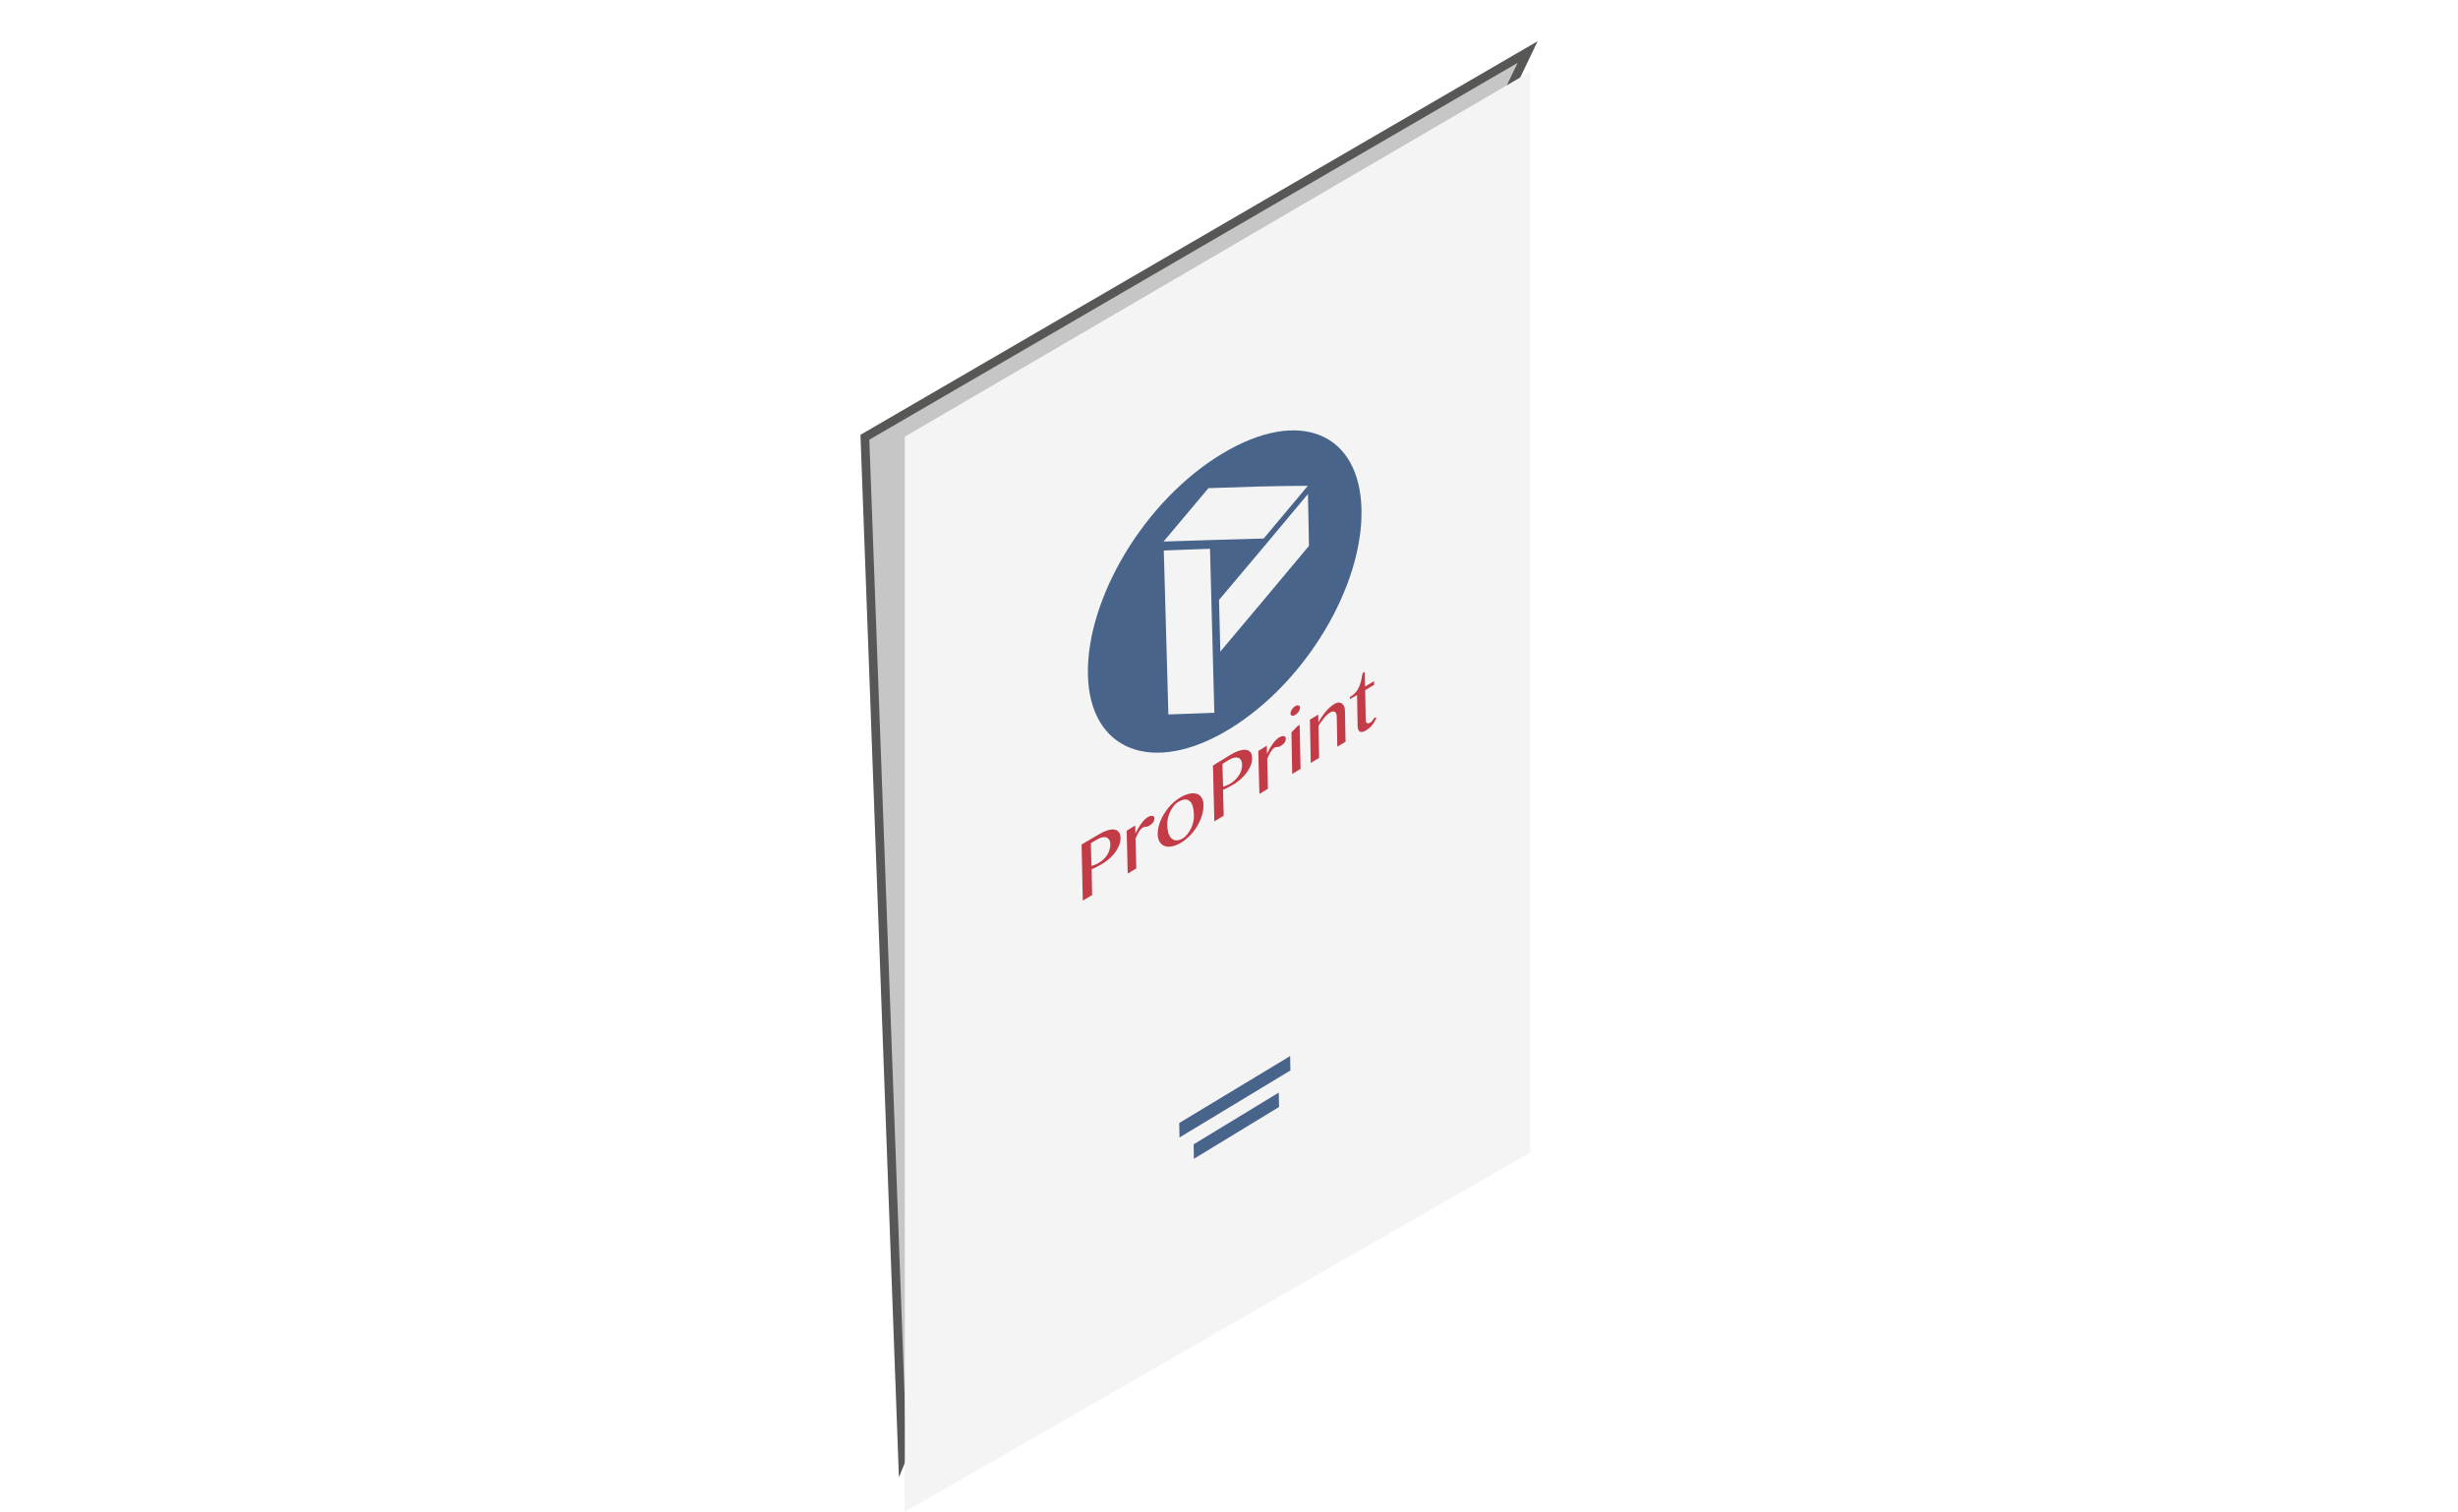 <?xml version="1.0" encoding="utf-8"?>
<!-- Generator: Adobe Illustrator 21.1.0, SVG Export Plug-In . SVG Version: 6.00 Build 0)  -->
<svg version="1.1" id="off" xmlns="http://www.w3.org/2000/svg" xmlns:xlink="http://www.w3.org/1999/xlink" x="0px" y="0px"
	 viewBox="0 0 283.46 174.33" enable-background="new 0 0 283.46 174.33" xml:space="preserve">
<filter  id="AI_DesenfoqueGaussiano_4">
	<feGaussianBlur  stdDeviation="4"></feGaussianBlur>
</filter>
<g filter="url(#AI_DesenfoqueGaussiano_4)">
	<polygon fill="#C6C6C6" points="104.08,168.06 138.95,83.57 176.17,6 99.74,50.43 	"/>
	<polygon fill="none" stroke="#575756" stroke-miterlimit="10" points="104.08,168.06 138.95,83.57 176.17,6 99.74,50.43 	"/>
</g>
<g>
	<polygon fill="#F4F4F4" points="104.37,50.37 104.37,174.33 176.46,132.9 176.46,8.29 	"/>
	<polygon fill="#F4F4F4" points="104.37,50.37 176.46,8.29 176.46,132.9 104.37,174.33 	"/>
</g>
<g>
	<path fill="#49648B" d="M140.95,52.32c-9.01,5.42-15.68,16.73-15.49,25.51c0.2,8.77,7.47,11.64,16.3,6.27
		c8.83-5.37,15.42-16.52,15.25-25.3C156.84,50.01,149.96,46.9,140.95,52.32 M140.04,82.21c-2.12,0.08-3.18,0.12-5.3,0.19
		c-0.21-7.56-0.32-11.35-0.53-18.91c2.12-0.08,3.19-0.12,5.33-0.2L140.04,82.21z M150.95,62.96c-4.01,4.81-6.09,7.28-10.22,12.19
		c-0.06-2.38-0.09-3.58-0.15-5.96c4.14-4.91,6.24-7.39,10.25-12.21C150.89,59.37,150.91,60.57,150.95,62.96 M145.73,62.11
		c-4.58,0.11-6.96,0.21-11.55,0.35c2.06-2.46,3.1-3.69,5.18-6.16c4.65-0.16,7.01-0.25,11.46-0.27
		C148.81,58.44,147.78,59.66,145.73,62.11"/>
	<path fill="#C23B46" d="M124.73,97.4c0.81-0.47,1.21-0.72,2.03-1.19c0.33-0.2,0.65-0.35,0.94-0.44c0.3-0.09,0.56-0.13,0.78-0.1
		c0.22,0.03,0.4,0.12,0.53,0.28c0.13,0.15,0.2,0.37,0.21,0.67c0.01,0.29-0.04,0.58-0.16,0.87c-0.12,0.29-0.27,0.57-0.47,0.83
		c-0.2,0.26-0.42,0.51-0.67,0.72c-0.26,0.22-0.51,0.41-0.77,0.57c-0.11,0.07-0.23,0.13-0.35,0.2c-0.12,0.07-0.24,0.13-0.36,0.19
		c-0.11,0.06-0.22,0.11-0.32,0.15c-0.1,0.04-0.17,0.08-0.23,0.1c0.03,1.19,0.04,1.79,0.06,2.98c-0.43,0.26-0.65,0.38-1.08,0.64
		C124.81,101.27,124.78,99.98,124.73,97.4 M125.87,99.87c0.12-0.04,0.25-0.08,0.39-0.13c0.14-0.05,0.28-0.12,0.43-0.21
		c0.23-0.13,0.44-0.29,0.61-0.46c0.17-0.18,0.32-0.36,0.43-0.54c0.11-0.19,0.2-0.39,0.24-0.59c0.06-0.2,0.08-0.38,0.07-0.57
		c0-0.21-0.04-0.39-0.13-0.52c-0.08-0.13-0.19-0.22-0.32-0.27c-0.13-0.04-0.29-0.05-0.46-0.01c-0.18,0.04-0.37,0.11-0.57,0.23
		c-0.31,0.18-0.46,0.27-0.76,0.45C125.83,98.29,125.85,98.82,125.87,99.87"/>
	<path fill="#C23B46" d="M129.93,95.81c0.39-0.24,0.59-0.36,0.98-0.6c0.01,0.38,0.01,0.57,0.03,0.94c0.09-0.2,0.19-0.39,0.3-0.58
		c0.11-0.2,0.22-0.37,0.34-0.54c0.12-0.17,0.24-0.32,0.37-0.45c0.13-0.13,0.26-0.24,0.39-0.32c0.11-0.07,0.21-0.11,0.31-0.14
		c0.09-0.02,0.18-0.03,0.25-0.02c0.07,0.02,0.13,0.04,0.17,0.09c0.04,0.04,0.06,0.11,0.06,0.19c0,0.16-0.04,0.31-0.14,0.45
		c-0.1,0.14-0.24,0.27-0.41,0.38c-0.12,0.07-0.21,0.11-0.27,0.12c-0.07,0.02-0.13,0.03-0.19,0.03c-0.06,0-0.11,0.01-0.16,0.02
		c-0.06,0.01-0.13,0.04-0.21,0.09c-0.06,0.04-0.13,0.09-0.2,0.17c-0.06,0.08-0.13,0.18-0.2,0.28c-0.06,0.11-0.13,0.23-0.2,0.37
		c-0.06,0.13-0.13,0.28-0.2,0.43c0.04,1.38,0.06,2.07,0.09,3.44c-0.4,0.24-0.59,0.36-0.99,0.59
		C130.01,98.79,129.98,97.8,129.93,95.81"/>
	<path fill="#C23B46" d="M136.23,97.17c-0.38,0.23-0.73,0.38-1.07,0.44c-0.33,0.07-0.61,0.06-0.85-0.04
		c-0.24-0.08-0.43-0.24-0.57-0.47c-0.14-0.22-0.22-0.51-0.23-0.86c-0.01-0.36,0.05-0.75,0.17-1.15c0.12-0.4,0.3-0.79,0.53-1.17
		c0.23-0.38,0.5-0.74,0.82-1.08c0.32-0.33,0.67-0.61,1.05-0.85c0.38-0.23,0.74-0.37,1.07-0.45c0.32-0.07,0.61-0.06,0.85,0.01
		c0.25,0.08,0.44,0.22,0.57,0.45c0.14,0.22,0.22,0.49,0.22,0.83c0.01,0.37-0.05,0.77-0.17,1.18c-0.12,0.41-0.3,0.81-0.52,1.21
		c-0.23,0.39-0.51,0.76-0.82,1.1C136.96,96.65,136.61,96.94,136.23,97.17 M136.4,96.69c0.2-0.12,0.37-0.28,0.53-0.48
		c0.16-0.2,0.3-0.42,0.42-0.66c0.11-0.24,0.2-0.49,0.26-0.76c0.06-0.26,0.09-0.52,0.08-0.77c-0.01-0.37-0.05-0.68-0.12-0.95
		c-0.07-0.28-0.18-0.49-0.33-0.64c-0.15-0.15-0.33-0.22-0.56-0.22c-0.23,0-0.51,0.11-0.84,0.3c-0.16,0.1-0.33,0.24-0.48,0.44
		c-0.16,0.19-0.29,0.41-0.4,0.64c-0.12,0.24-0.21,0.49-0.27,0.76c-0.06,0.27-0.09,0.52-0.09,0.77c0.01,0.36,0.06,0.68,0.14,0.95
		c0.09,0.27,0.2,0.48,0.36,0.62c0.15,0.15,0.34,0.23,0.56,0.23C135.89,96.93,136.13,96.86,136.4,96.69"/>
	<path fill="#C23B46" d="M139.88,88.29c0.83-0.5,1.24-0.75,2.05-1.25c0.34-0.2,0.65-0.36,0.96-0.45c0.3-0.1,0.55-0.13,0.77-0.11
		c0.22,0.03,0.4,0.11,0.53,0.26c0.13,0.16,0.2,0.38,0.2,0.67c0.01,0.29-0.04,0.58-0.16,0.87c-0.11,0.29-0.27,0.57-0.47,0.84
		c-0.2,0.27-0.42,0.51-0.67,0.73c-0.25,0.23-0.51,0.42-0.77,0.58c-0.12,0.07-0.23,0.14-0.36,0.2c-0.12,0.07-0.24,0.13-0.36,0.2
		c-0.11,0.05-0.22,0.11-0.32,0.16c-0.1,0.05-0.18,0.08-0.24,0.1c0.03,1.19,0.05,1.79,0.08,2.98c-0.43,0.27-0.65,0.4-1.08,0.66
		C139.98,92.16,139.95,90.87,139.88,88.29 M141.05,90.73c0.12-0.04,0.26-0.08,0.4-0.14c0.14-0.05,0.28-0.13,0.43-0.21
		c0.24-0.15,0.44-0.31,0.61-0.48c0.17-0.18,0.32-0.37,0.43-0.55c0.11-0.2,0.2-0.39,0.25-0.59c0.05-0.2,0.08-0.39,0.07-0.57
		c0-0.21-0.05-0.39-0.13-0.53c-0.08-0.13-0.19-0.22-0.32-0.26c-0.13-0.05-0.29-0.05-0.47-0.01c-0.18,0.04-0.37,0.12-0.57,0.24
		c-0.31,0.19-0.47,0.28-0.78,0.47C141.01,89.16,141.02,89.69,141.05,90.73"/>
	<path fill="#C23B46" d="M145.11,86.61c0.39-0.24,0.59-0.36,0.98-0.6c0.01,0.37,0.01,0.56,0.02,0.94c0.09-0.2,0.19-0.39,0.3-0.59
		c0.11-0.19,0.22-0.37,0.34-0.54c0.12-0.16,0.24-0.32,0.37-0.45c0.13-0.13,0.25-0.24,0.39-0.32c0.1-0.06,0.21-0.11,0.3-0.13
		c0.09-0.02,0.17-0.03,0.24-0.02c0.07,0.02,0.13,0.04,0.17,0.09c0.04,0.05,0.06,0.11,0.06,0.2c0,0.16-0.04,0.31-0.14,0.45
		c-0.09,0.14-0.23,0.26-0.41,0.37c-0.11,0.07-0.2,0.11-0.26,0.12c-0.06,0.02-0.13,0.03-0.18,0.03c-0.06,0-0.11,0.01-0.17,0.02
		c-0.06,0.01-0.12,0.04-0.2,0.09c-0.06,0.04-0.13,0.1-0.19,0.18c-0.07,0.08-0.13,0.17-0.2,0.28c-0.06,0.11-0.13,0.23-0.19,0.36
		c-0.07,0.13-0.13,0.28-0.2,0.43c0.03,1.38,0.05,2.07,0.08,3.45c-0.39,0.23-0.58,0.35-0.98,0.59
		C145.18,89.6,145.15,88.6,145.11,86.61"/>
	<path fill="#C23B46" d="M149.35,81.45c0.07-0.04,0.14-0.08,0.21-0.09c0.07-0.02,0.13-0.02,0.18,0c0.05,0.02,0.09,0.04,0.13,0.08
		c0.03,0.04,0.05,0.09,0.05,0.17c0,0.06-0.01,0.14-0.04,0.22c-0.03,0.08-0.07,0.16-0.11,0.23c-0.05,0.08-0.11,0.15-0.18,0.22
		c-0.07,0.06-0.14,0.12-0.21,0.17c-0.08,0.04-0.15,0.07-0.21,0.09c-0.07,0.02-0.13,0.02-0.18,0c-0.05-0.02-0.09-0.04-0.12-0.08
		c-0.03-0.04-0.05-0.09-0.05-0.17c0-0.07,0.01-0.14,0.04-0.22c0.03-0.08,0.07-0.16,0.12-0.23c0.04-0.08,0.1-0.15,0.17-0.21
		C149.2,81.56,149.27,81.5,149.35,81.45 M148.93,84.47c0.27-0.28,0.41-0.42,0.67-0.7c0.12-0.07,0.17-0.1,0.28-0.17
		c0.04,2.03,0.06,3.05,0.1,5.08c-0.39,0.24-0.58,0.35-0.96,0.58C148.99,87.35,148.97,86.39,148.93,84.47"/>
	<path fill="#C23B46" d="M151.06,83c0.38-0.24,0.57-0.35,0.96-0.58c0.01,0.36,0.01,0.54,0.02,0.9c0.29-0.51,0.58-0.94,0.89-1.3
		c0.31-0.36,0.62-0.63,0.95-0.83c0.16-0.1,0.32-0.16,0.47-0.16c0.15-0.01,0.28,0.03,0.39,0.1c0.11,0.07,0.2,0.18,0.26,0.32
		c0.07,0.15,0.1,0.32,0.1,0.53c0.03,1.43,0.04,2.15,0.07,3.57c-0.38,0.23-0.57,0.34-0.95,0.57c-0.02-1.36-0.04-2.04-0.06-3.4
		c0-0.33-0.08-0.53-0.22-0.62c-0.14-0.08-0.33-0.06-0.56,0.08c-0.1,0.06-0.2,0.14-0.32,0.24c-0.11,0.1-0.23,0.22-0.34,0.36
		c-0.11,0.13-0.23,0.28-0.34,0.44c-0.12,0.16-0.23,0.32-0.33,0.5c0.03,1.47,0.04,2.21,0.07,3.69c-0.38,0.23-0.57,0.35-0.96,0.58
		C151.12,85.98,151.1,84.99,151.06,83"/>
	<path fill="#C23B46" d="M158.73,82.78c-0.12,0.3-0.28,0.58-0.48,0.83c-0.2,0.26-0.46,0.48-0.76,0.65
		c-0.16,0.09-0.29,0.15-0.41,0.16c-0.11,0.02-0.21-0.01-0.29-0.06c-0.08-0.06-0.13-0.14-0.17-0.26c-0.04-0.12-0.06-0.27-0.06-0.44
		c-0.03-1.41-0.04-2.11-0.06-3.51c-0.33,0.19-0.49,0.29-0.82,0.49c0-0.1,0-0.15,0-0.25c0.26-0.16,0.48-0.34,0.65-0.53
		c0.17-0.2,0.31-0.42,0.41-0.66c0.1-0.24,0.18-0.49,0.24-0.75c0.06-0.26,0.1-0.53,0.15-0.81c0.1-0.07,0.16-0.1,0.26-0.16
		c0.01,0.68,0.02,1.02,0.03,1.7c0.42-0.25,0.63-0.37,1.04-0.62c0,0.17,0.01,0.25,0.01,0.42c-0.41,0.24-0.63,0.37-1.04,0.62l0.07,3.5
		c0,0.08,0.01,0.14,0.04,0.19c0.03,0.05,0.06,0.08,0.11,0.11c0.05,0.02,0.1,0.03,0.16,0.02c0.06-0.01,0.13-0.04,0.2-0.07
		c0.1-0.06,0.2-0.15,0.28-0.26c0.08-0.1,0.16-0.21,0.22-0.33C158.59,82.76,158.64,82.77,158.73,82.78"/>
</g>
<polygon fill="#49648B" points="137.68,133.65 137.65,131.98 147.47,126.01 147.5,127.67 "/>
<polygon fill="#49648B" points="136.02,131.19 135.99,129.52 148.78,121.8 148.81,123.46 "/>
</svg>
